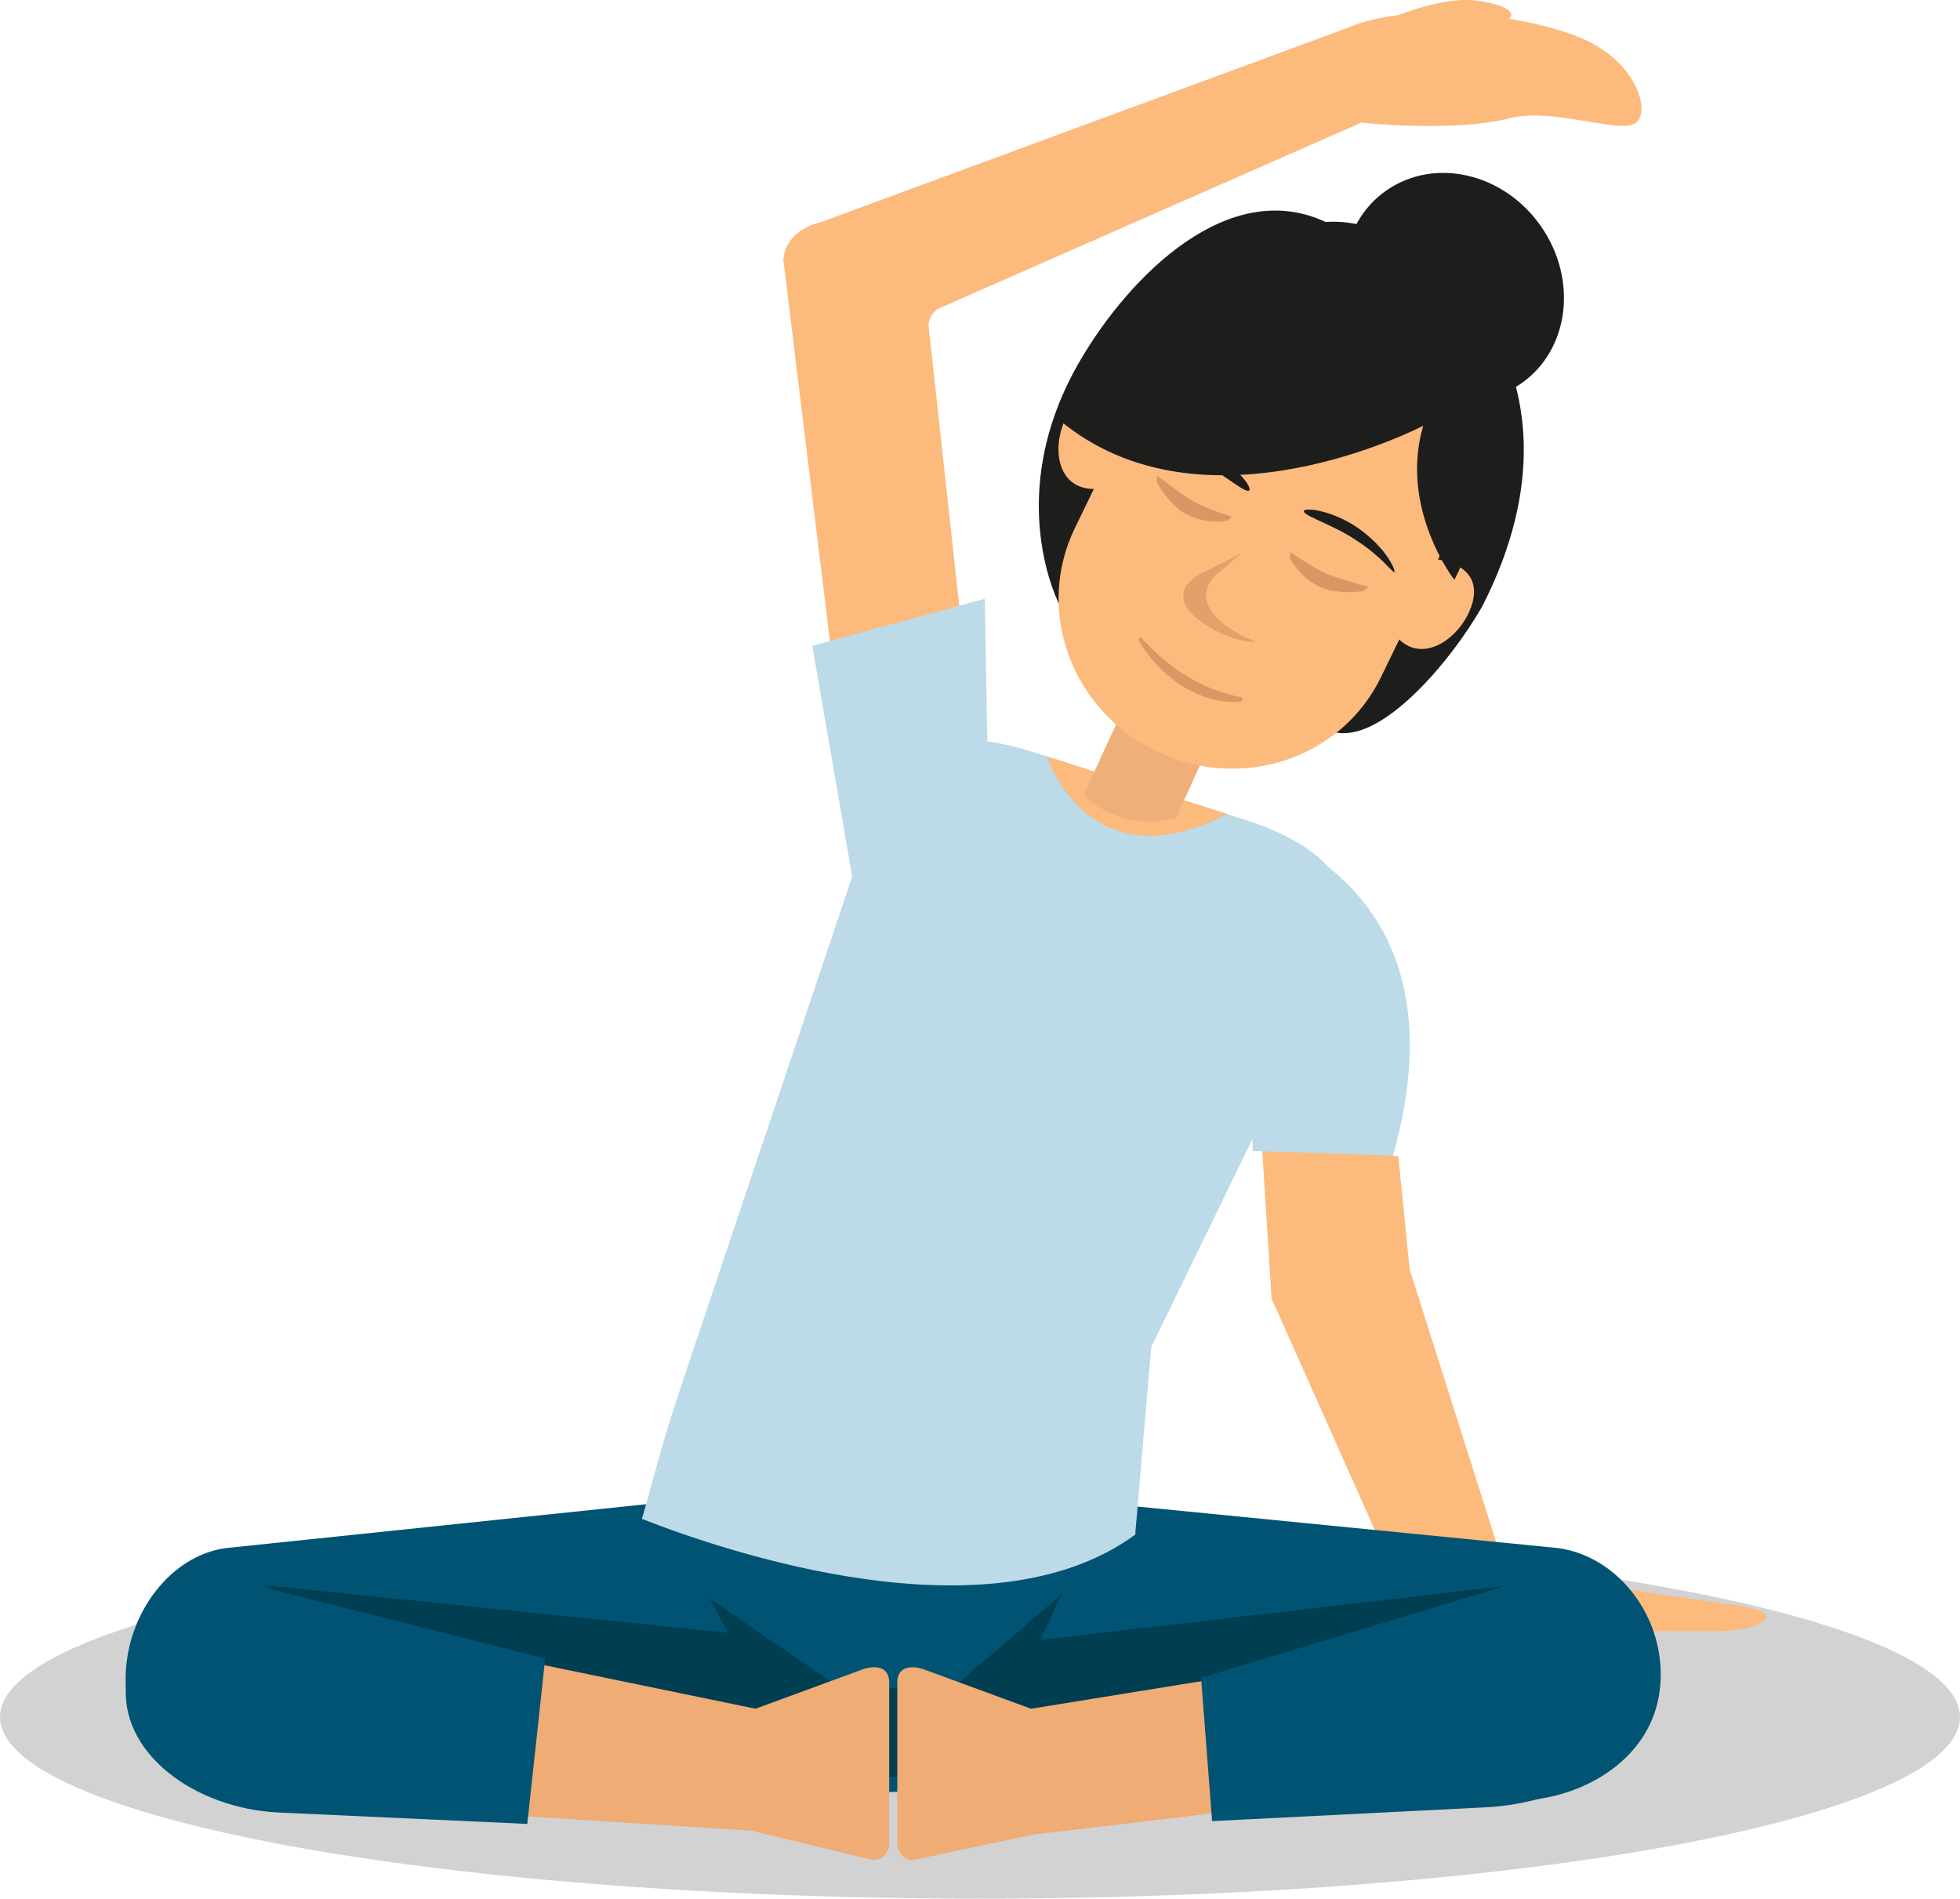 <svg id="Layer_1" data-name="Layer 1" xmlns="http://www.w3.org/2000/svg" width="760.56" height="736.69" viewBox="0 0 760.56 736.69"><defs><style>.cls-1{fill:#231f20;opacity:0.2;}.cls-2{fill:#fcba7d;}.cls-3{fill:#005373;}.cls-4{fill:#f4bc95;}.cls-5{fill:#003e51;}.cls-6{fill:#efac75;}.cls-7{fill:#bcdae7;}.cls-8{fill:#efaf7b;}.cls-9{fill:#1d1d1b;}.cls-10{fill:#e2a06a;}.cls-11{fill:#db9663;}</style></defs><title>EX_Yoga_Side_Stretch</title><ellipse class="cls-1" cx="380.28" cy="666.24" rx="380.28" ry="70.45"/><path class="cls-2" d="M671.9,622.58C639.72,618.22,584,609.14,584,609.14L547,492.55l-4.38-43.78-2.14-.43L455.14,330.92a18.8,18.8,0,0,0,.27,7.25l41.09,79.2-.16,4.47-7.92,2.54,5,79.44,48.8,109.41c5.23,19.42,31.86,19.68,31.86,19.68h92.68C682.62,632.58,696.78,626,671.9,622.58Z"/><path class="cls-3" d="M603.21,600.53,407.12,581.18H274.41L89,600.53c-23.58,2.27-42.1,28.08-40.1,55s31.75,47.59,55.32,45.32l261.84-6A11,11,0,0,0,371,693.3a20.65,20.65,0,0,0,6,1.54l219,3.29c21.93-2.73,46.3-17.7,48.28-44.64S626.78,602.8,603.21,600.53Z"/><path class="cls-4" d="M433.39,329.17c-17.46-5.57-28.58-20.77-27.18-35.66l70,22.38C468.75,328.85,450.88,334.76,433.39,329.17Z"/><polygon class="cls-5" points="101.83 615.03 282.58 633.55 275.4 620.28 326.26 655.11 369.38 655.11 411.95 618.62 403.65 636.31 594.25 614.2 399.78 689.38 254.4 689.38 101.83 615.03"/><path class="cls-6" d="M523.82,643,400.07,663l-41.93-15.4s-9.95-3.5-9.95,5.34V716.1s1.29,7.37,8.29,5.16l44.43-9.4L526,697Z"/><path class="cls-6" d="M144.32,632.31,293.16,663l41.94-15.4s9.95-3.5,9.95,5.34V716.1s-1.29,7.37-8.28,5.16l-45-10.9-154.25-9.88Z"/><path class="cls-2" d="M538.8,7.41s19.49-8.7,33.44-7.25,22.87,7.93,1.29,10S538.8,7.41,538.8,7.41Z"/><path class="cls-2" d="M382.31,327.15,360.28,126s.33-5.38,5.55-7L528.29,47.57s36.4,4,58.41-1.92c15.86-3.55,40.54,5.64,47.25,2.53s2.54-21.32-16-31.32S549.27-1,522,11.16L318.17,86.32s-13.06,2.52-14.21,14.3L335.12,356Z"/><path class="cls-7" d="M249.09,589.35c32.18,12.62,134.71,47.58,191.42,6.12l6.21-72.79L521,370c9.23-28.9-11.15-43.37-39.14-52.33l-79.56-25.44q-2.47-.79-4.91-1.48l-.31-.09h0c-25.84-7.27-48.39-5.59-57,21.51l-9.39,27.94h0l-55.3,164.67h0l-10.88,32.42C256.12,562.17,253.31,575,249.09,589.35Z"/><path class="cls-3" d="M211.56,643.53,103.82,616.26c-32-3.69-51.63,9.13-54.79,36.4s26.32,49.11,59.2,50.62l96.38,4.42Z"/><path class="cls-2" d="M406.21,293.51s16.06,50.17,70,22.38Z"/><polyline class="cls-7" points="330.69 340.14 315.21 250.58 382.15 232.33 383.16 291.15"/><path class="cls-3" d="M643,652.66c-3.15-27.27-24.54-41.73-56.54-38L466.07,651l4.28,55.61,105.86-5.34C609.11,699.76,646.13,679.93,643,652.66Z"/><path class="cls-8" d="M470.65,285.8l-14.26,31.58s-20,6.6-35.8-9C436,274.3,438.41,270,438.41,270S470.69,271.59,470.65,285.8Z"/><path class="cls-9" d="M590.35,148.74c-18.63,13-45.46,6.85-59.94-13.82s-11.1-48,7.53-61S583.41,67,597.89,87.7,609,135.7,590.35,148.74Z"/><path class="cls-9" d="M411.32,235.1s-22.94-42.59,7.83-95.22c19.43-33.21,57.74-71.32,95.25-53.74,39.43-3.11,108.41,56.31,60.67,149.32-12.68,22.06-39.52,53.34-57.54,48.54C457,257.27,411.32,235.1,411.32,235.1Z"/><path class="cls-2" d="M440.19,161.47s-13.33-16.43-23.78-3.73c-9,11.26-8.47,33.55,10.11,31.91Z"/><path class="cls-2" d="M553.93,216.66S575.12,217,571.6,233c-3.26,14.06-21.13,27.42-31.34,11.8Z"/><path class="cls-2" d="M535.88,262.74c-15.41,31.77-54.51,44.61-87.34,28.68h0c-32.83-15.93-46.93-54.59-31.52-86.36l24.56-50.61c15.42-31.78,54.53-44.62,87.35-28.7h0c32.83,15.94,46.93,54.6,31.51,86.38Z"/><path class="cls-9" d="M484.15,190.43c-2.67-.26-10.44-7.43-19.59-11.68-9.09-4.57-16.54-5.1-16.62-5.95-.28-.73,8.59-2.57,21,3S487.08,190.89,484.15,190.43Z"/><path class="cls-9" d="M541.05,222c.66.12-1.74-7.74-12.53-16s-23.83-9.53-22.49-7.35c1.1,2,12.51,5.5,21.11,11.57C536,216.07,540.2,222,541.05,222Z"/><path class="cls-10" d="M480.06,245.59c-14.24-8.11-15-17.75-6.59-23.83,3.28-2.91,6.39-5.28,8-7.29-1.47,1.25-7.22,4-14.43,7.66-10.57,4.82-11.32,13.53,3,21.62,6.21,3.57,13,5.58,17.36,5.22A42.78,42.78,0,0,1,480.06,245.59Z"/><path class="cls-11" d="M448.92,184.48l0,2.59s4.34,8.59,11.32,12.43a25.57,25.57,0,0,0,15.88,2.55c.57-.14,1.84-1.57,1.84-1.57s-10.79-3.43-15.35-6.2S448.92,184.48,448.92,184.48Z"/><path class="cls-11" d="M531.07,227.74,529,229.29s-9.46,1.72-16.74-1.53a25.56,25.56,0,0,1-11.61-11.14,7.24,7.24,0,0,1,.15-2.41s9.24,6.54,14.2,8.51S531.07,227.74,531.07,227.74Z"/><path class="cls-9" d="M564.36,225s-21.5-27.63-12.1-59.81c0,0-85.36,44.84-141.45-2.44,0,0,36.7-100.77,112.32-63.31C587.35,131.24,580.92,192.62,564.36,225Z"/><path class="cls-11" d="M442.69,247.23l1.47,1.62c.94,1,2.34,2.37,4,4s3.7,3.27,5.87,5c1.09.87,2.24,1.71,3.42,2.52s2.41,1.56,3.63,2.28a52.84,52.84,0,0,0,7.38,3.8,62.69,62.69,0,0,0,6.69,2.48,44.08,44.08,0,0,0,6.75,1.58c.21,0,.28.43.16.91s-.34.79-.53.83a14.68,14.68,0,0,1-2,.15,29.9,29.9,0,0,1-5.17-.34,37.94,37.94,0,0,1-7-1.75,53.38,53.38,0,0,1-7.58-3.51,58,58,0,0,1-7.06-5.18,56.92,56.92,0,0,1-5.69-5.78,50.18,50.18,0,0,1-5-7,1.65,1.65,0,0,1,.12-1.24c.19-.4.44-.58.58-.41Z"/><path class="cls-7" d="M481.89,319.72s89.69,19.2,58.63,128.62l-54.37-1.75Z"/></svg>